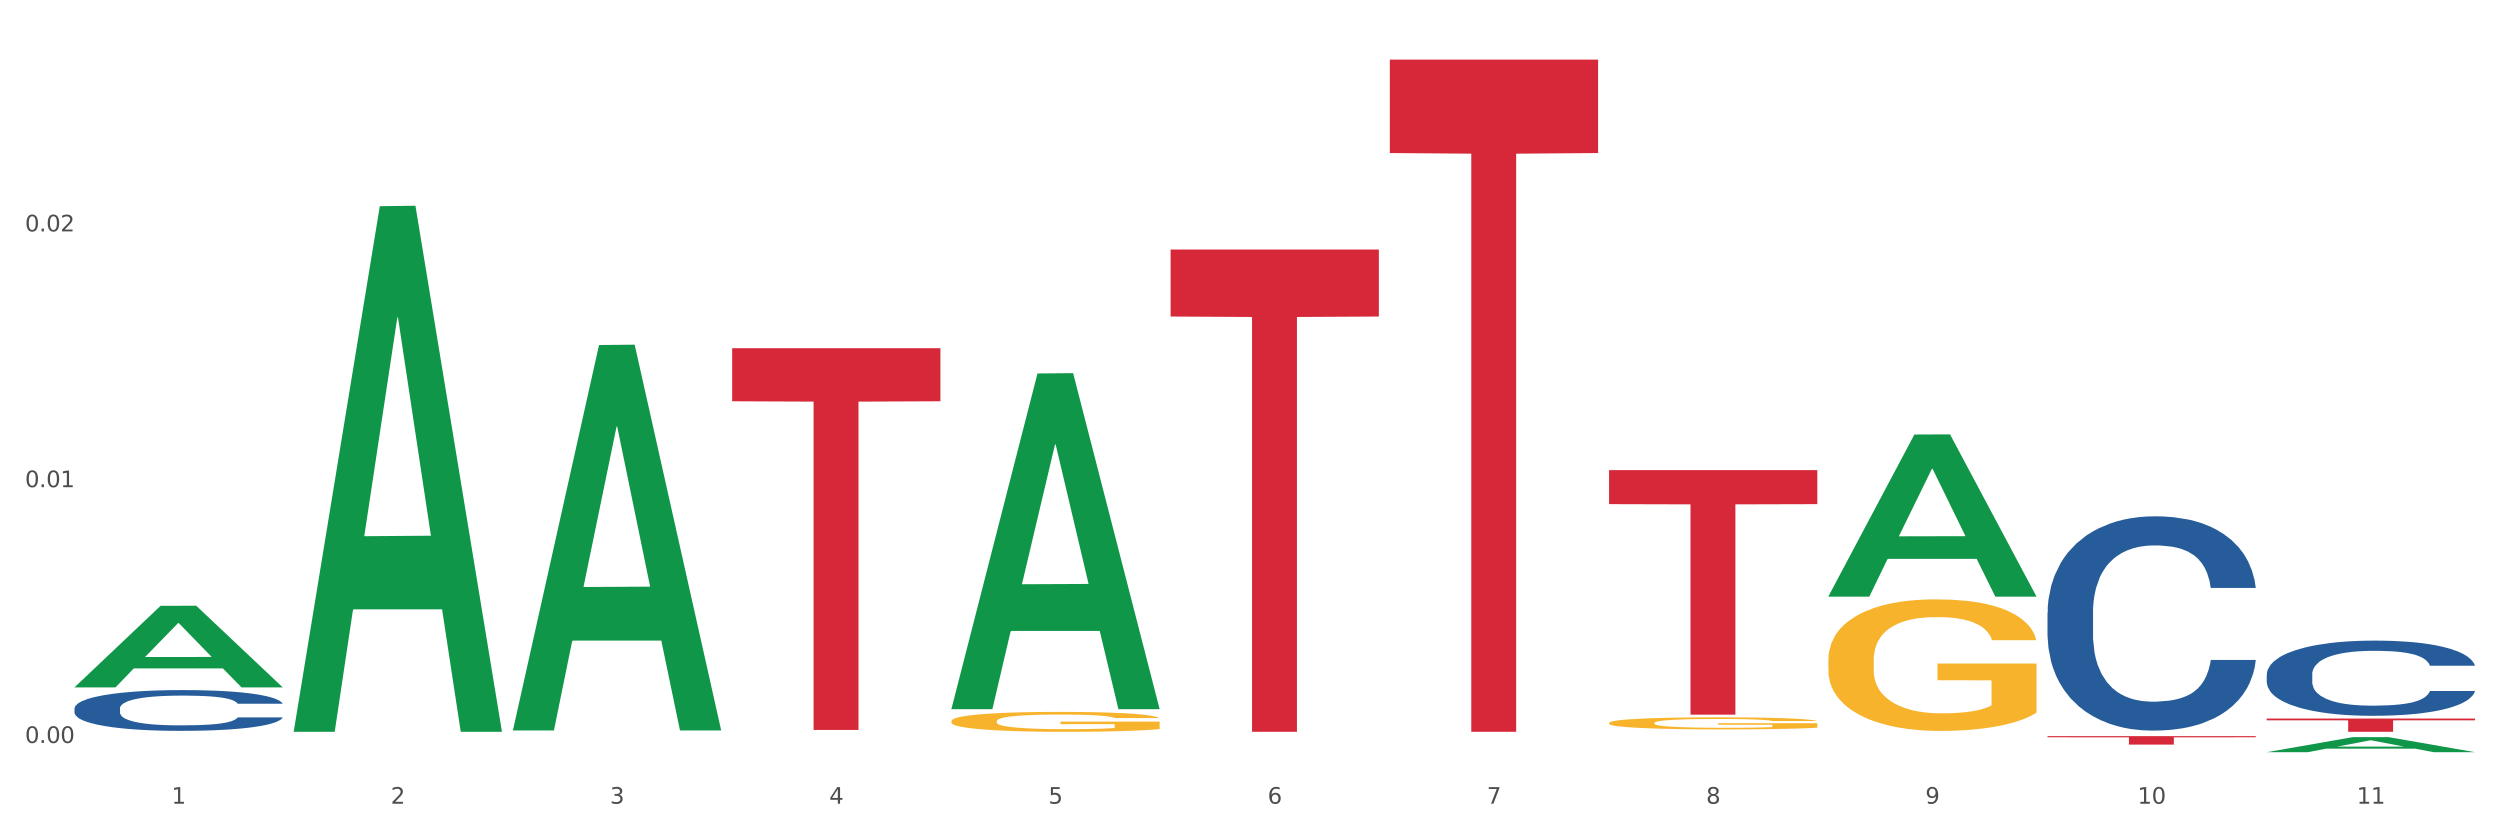 <?xml version="1.0" encoding="utf-8" standalone="no"?>
<!DOCTYPE svg PUBLIC "-//W3C//DTD SVG 1.1//EN"
  "http://www.w3.org/Graphics/SVG/1.1/DTD/svg11.dtd">
<svg xmlns:xlink="http://www.w3.org/1999/xlink" width="1080pt" height="360pt" viewBox="0 0 1080 360" xmlns="http://www.w3.org/2000/svg" version="1.1">
 <rect x="0" y="0" width="1080" height="360" fill="#333333" stroke="none"/>
 <defs>
  <style type="text/css">*{stroke-linejoin: round; stroke-linecap: butt}</style>
 </defs>
 <g id="figure_1">
  <g id="patch_1">
   <path d="M 0 360 
L 1080 360 
L 1080 0 
L 0 0 
z
" style="fill: #ffffff; stroke: #ffffff; stroke-linejoin: miter"/>
  </g>
  <g id="axes_1">
   <g id="matplotlib.axis_1">
    <g id="xtick_1">
     <g id="text_1">
      <!-- 1 -->
      <g style="fill: #4d4d4d" transform="translate(74.106 347.204) scale(0.096 -0.096)">
       <defs>
        <path id="DejaVuSans-31" d="M 794 531 
L 1825 531 
L 1825 4091 
L 703 3866 
L 703 4441 
L 1819 4666 
L 2450 4666 
L 2450 531 
L 3481 531 
L 3481 0 
L 794 0 
L 794 531 
z
" transform="scale(0.016)"/>
       </defs>
       <use xlink:href="#DejaVuSans-31"/>
      </g>
     </g>
    </g>
    <g id="xtick_2">
     <g id="text_2">
      <!-- 2 -->
      <g style="fill: #4d4d4d" transform="translate(168.812 347.204) scale(0.096 -0.096)">
       <defs>
        <path id="DejaVuSans-32" d="M 1228 531 
L 3431 531 
L 3431 0 
L 469 0 
L 469 531 
Q 828 903 1448 1529 
Q 2069 2156 2228 2338 
Q 2531 2678 2651 2914 
Q 2772 3150 2772 3378 
Q 2772 3750 2511 3984 
Q 2250 4219 1831 4219 
Q 1534 4219 1204 4116 
Q 875 4013 500 3803 
L 500 4441 
Q 881 4594 1212 4672 
Q 1544 4750 1819 4750 
Q 2544 4750 2975 4387 
Q 3406 4025 3406 3419 
Q 3406 3131 3298 2873 
Q 3191 2616 2906 2266 
Q 2828 2175 2409 1742 
Q 1991 1309 1228 531 
z
" transform="scale(0.016)"/>
       </defs>
       <use xlink:href="#DejaVuSans-32"/>
      </g>
     </g>
    </g>
    <g id="xtick_3">
     <g id="text_3">
      <!-- 3 -->
      <g style="fill: #4d4d4d" transform="translate(263.517 347.204) scale(0.096 -0.096)">
       <defs>
        <path id="DejaVuSans-33" d="M 2597 2516 
Q 3050 2419 3304 2112 
Q 3559 1806 3559 1356 
Q 3559 666 3084 287 
Q 2609 -91 1734 -91 
Q 1441 -91 1130 -33 
Q 819 25 488 141 
L 488 750 
Q 750 597 1062 519 
Q 1375 441 1716 441 
Q 2309 441 2620 675 
Q 2931 909 2931 1356 
Q 2931 1769 2642 2001 
Q 2353 2234 1838 2234 
L 1294 2234 
L 1294 2753 
L 1863 2753 
Q 2328 2753 2575 2939 
Q 2822 3125 2822 3475 
Q 2822 3834 2567 4026 
Q 2313 4219 1838 4219 
Q 1578 4219 1281 4162 
Q 984 4106 628 3988 
L 628 4550 
Q 988 4650 1302 4700 
Q 1616 4750 1894 4750 
Q 2613 4750 3031 4423 
Q 3450 4097 3450 3541 
Q 3450 3153 3228 2886 
Q 3006 2619 2597 2516 
z
" transform="scale(0.016)"/>
       </defs>
       <use xlink:href="#DejaVuSans-33"/>
      </g>
     </g>
    </g>
    <g id="xtick_4">
     <g id="text_4">
      <!-- 4 -->
      <g style="fill: #4d4d4d" transform="translate(358.223 347.204) scale(0.096 -0.096)">
       <defs>
        <path id="DejaVuSans-34" d="M 2419 4116 
L 825 1625 
L 2419 1625 
L 2419 4116 
z
M 2253 4666 
L 3047 4666 
L 3047 1625 
L 3713 1625 
L 3713 1100 
L 3047 1100 
L 3047 0 
L 2419 0 
L 2419 1100 
L 313 1100 
L 313 1709 
L 2253 4666 
z
" transform="scale(0.016)"/>
       </defs>
       <use xlink:href="#DejaVuSans-34"/>
      </g>
     </g>
    </g>
    <g id="xtick_5">
     <g id="text_5">
      <!-- 5 -->
      <g style="fill: #4d4d4d" transform="translate(452.928 347.204) scale(0.096 -0.096)">
       <defs>
        <path id="DejaVuSans-35" d="M 691 4666 
L 3169 4666 
L 3169 4134 
L 1269 4134 
L 1269 2991 
Q 1406 3038 1543 3061 
Q 1681 3084 1819 3084 
Q 2600 3084 3056 2656 
Q 3513 2228 3513 1497 
Q 3513 744 3044 326 
Q 2575 -91 1722 -91 
Q 1428 -91 1123 -41 
Q 819 9 494 109 
L 494 744 
Q 775 591 1075 516 
Q 1375 441 1709 441 
Q 2250 441 2565 725 
Q 2881 1009 2881 1497 
Q 2881 1984 2565 2268 
Q 2250 2553 1709 2553 
Q 1456 2553 1204 2497 
Q 953 2441 691 2322 
L 691 4666 
z
" transform="scale(0.016)"/>
       </defs>
       <use xlink:href="#DejaVuSans-35"/>
      </g>
     </g>
    </g>
    <g id="xtick_6">
     <g id="text_6">
      <!-- 6 -->
      <g style="fill: #4d4d4d" transform="translate(547.634 347.204) scale(0.096 -0.096)">
       <defs>
        <path id="DejaVuSans-36" d="M 2113 2584 
Q 1688 2584 1439 2293 
Q 1191 2003 1191 1497 
Q 1191 994 1439 701 
Q 1688 409 2113 409 
Q 2538 409 2786 701 
Q 3034 994 3034 1497 
Q 3034 2003 2786 2293 
Q 2538 2584 2113 2584 
z
M 3366 4563 
L 3366 3988 
Q 3128 4100 2886 4159 
Q 2644 4219 2406 4219 
Q 1781 4219 1451 3797 
Q 1122 3375 1075 2522 
Q 1259 2794 1537 2939 
Q 1816 3084 2150 3084 
Q 2853 3084 3261 2657 
Q 3669 2231 3669 1497 
Q 3669 778 3244 343 
Q 2819 -91 2113 -91 
Q 1303 -91 875 529 
Q 447 1150 447 2328 
Q 447 3434 972 4092 
Q 1497 4750 2381 4750 
Q 2619 4750 2861 4703 
Q 3103 4656 3366 4563 
z
" transform="scale(0.016)"/>
       </defs>
       <use xlink:href="#DejaVuSans-36"/>
      </g>
     </g>
    </g>
    <g id="xtick_7">
     <g id="text_7">
      <!-- 7 -->
      <g style="fill: #4d4d4d" transform="translate(642.339 347.204) scale(0.096 -0.096)">
       <defs>
        <path id="DejaVuSans-37" d="M 525 4666 
L 3525 4666 
L 3525 4397 
L 1831 0 
L 1172 0 
L 2766 4134 
L 525 4134 
L 525 4666 
z
" transform="scale(0.016)"/>
       </defs>
       <use xlink:href="#DejaVuSans-37"/>
      </g>
     </g>
    </g>
    <g id="xtick_8">
     <g id="text_8">
      <!-- 8 -->
      <g style="fill: #4d4d4d" transform="translate(737.044 347.204) scale(0.096 -0.096)">
       <defs>
        <path id="DejaVuSans-38" d="M 2034 2216 
Q 1584 2216 1326 1975 
Q 1069 1734 1069 1313 
Q 1069 891 1326 650 
Q 1584 409 2034 409 
Q 2484 409 2743 651 
Q 3003 894 3003 1313 
Q 3003 1734 2745 1975 
Q 2488 2216 2034 2216 
z
M 1403 2484 
Q 997 2584 770 2862 
Q 544 3141 544 3541 
Q 544 4100 942 4425 
Q 1341 4750 2034 4750 
Q 2731 4750 3128 4425 
Q 3525 4100 3525 3541 
Q 3525 3141 3298 2862 
Q 3072 2584 2669 2484 
Q 3125 2378 3379 2068 
Q 3634 1759 3634 1313 
Q 3634 634 3220 271 
Q 2806 -91 2034 -91 
Q 1263 -91 848 271 
Q 434 634 434 1313 
Q 434 1759 690 2068 
Q 947 2378 1403 2484 
z
M 1172 3481 
Q 1172 3119 1398 2916 
Q 1625 2713 2034 2713 
Q 2441 2713 2670 2916 
Q 2900 3119 2900 3481 
Q 2900 3844 2670 4047 
Q 2441 4250 2034 4250 
Q 1625 4250 1398 4047 
Q 1172 3844 1172 3481 
z
" transform="scale(0.016)"/>
       </defs>
       <use xlink:href="#DejaVuSans-38"/>
      </g>
     </g>
    </g>
    <g id="xtick_9">
     <g id="text_9">
      <!-- 9 -->
      <g style="fill: #4d4d4d" transform="translate(831.75 347.204) scale(0.096 -0.096)">
       <defs>
        <path id="DejaVuSans-39" d="M 703 97 
L 703 672 
Q 941 559 1184 500 
Q 1428 441 1663 441 
Q 2288 441 2617 861 
Q 2947 1281 2994 2138 
Q 2813 1869 2534 1725 
Q 2256 1581 1919 1581 
Q 1219 1581 811 2004 
Q 403 2428 403 3163 
Q 403 3881 828 4315 
Q 1253 4750 1959 4750 
Q 2769 4750 3195 4129 
Q 3622 3509 3622 2328 
Q 3622 1225 3098 567 
Q 2575 -91 1691 -91 
Q 1453 -91 1209 -44 
Q 966 3 703 97 
z
M 1959 2075 
Q 2384 2075 2632 2365 
Q 2881 2656 2881 3163 
Q 2881 3666 2632 3958 
Q 2384 4250 1959 4250 
Q 1534 4250 1286 3958 
Q 1038 3666 1038 3163 
Q 1038 2656 1286 2365 
Q 1534 2075 1959 2075 
z
" transform="scale(0.016)"/>
       </defs>
       <use xlink:href="#DejaVuSans-39"/>
      </g>
     </g>
    </g>
    <g id="xtick_10">
     <g id="text_10">
      <!-- 10 -->
      <g style="fill: #4d4d4d" transform="translate(923.401 347.204) scale(0.096 -0.096)">
       <defs>
        <path id="DejaVuSans-30" d="M 2034 4250 
Q 1547 4250 1301 3770 
Q 1056 3291 1056 2328 
Q 1056 1369 1301 889 
Q 1547 409 2034 409 
Q 2525 409 2770 889 
Q 3016 1369 3016 2328 
Q 3016 3291 2770 3770 
Q 2525 4250 2034 4250 
z
M 2034 4750 
Q 2819 4750 3233 4129 
Q 3647 3509 3647 2328 
Q 3647 1150 3233 529 
Q 2819 -91 2034 -91 
Q 1250 -91 836 529 
Q 422 1150 422 2328 
Q 422 3509 836 4129 
Q 1250 4750 2034 4750 
z
" transform="scale(0.016)"/>
       </defs>
       <use xlink:href="#DejaVuSans-31"/>
       <use xlink:href="#DejaVuSans-30" transform="translate(63.623 0)"/>
      </g>
     </g>
    </g>
    <g id="xtick_11">
     <g id="text_11">
      <!-- 11 -->
      <g style="fill: #4d4d4d" transform="translate(1018.107 347.204) scale(0.096 -0.096)">
       <use xlink:href="#DejaVuSans-31"/>
       <use xlink:href="#DejaVuSans-31" transform="translate(63.623 0)"/>
      </g>
     </g>
    </g>
    <g id="xtick_12"/>
    <g id="xtick_13"/>
    <g id="xtick_14"/>
    <g id="xtick_15"/>
    <g id="xtick_16"/>
    <g id="xtick_17"/>
    <g id="xtick_18"/>
    <g id="xtick_19"/>
    <g id="xtick_20"/>
    <g id="xtick_21"/>
   </g>
   <g id="matplotlib.axis_2">
    <g id="ytick_1">
     <g id="text_12">
      <!-- 0.00 -->
      <g style="fill: #4d4d4d" transform="translate(10.8 320.962) scale(0.096 -0.096)">
       <defs>
        <path id="DejaVuSans-2e" d="M 684 794 
L 1344 794 
L 1344 0 
L 684 0 
L 684 794 
z
" transform="scale(0.016)"/>
       </defs>
       <use xlink:href="#DejaVuSans-30"/>
       <use xlink:href="#DejaVuSans-2e" transform="translate(63.623 0)"/>
       <use xlink:href="#DejaVuSans-30" transform="translate(95.41 0)"/>
       <use xlink:href="#DejaVuSans-30" transform="translate(159.033 0)"/>
      </g>
     </g>
    </g>
    <g id="ytick_2">
     <g id="text_13">
      <!-- 0.01 -->
      <g style="fill: #4d4d4d" transform="translate(10.8 210.462) scale(0.096 -0.096)">
       <use xlink:href="#DejaVuSans-30"/>
       <use xlink:href="#DejaVuSans-2e" transform="translate(63.623 0)"/>
       <use xlink:href="#DejaVuSans-30" transform="translate(95.41 0)"/>
       <use xlink:href="#DejaVuSans-31" transform="translate(159.033 0)"/>
      </g>
     </g>
    </g>
    <g id="ytick_3">
     <g id="text_14">
      <!-- 0.02 -->
      <g style="fill: #4d4d4d" transform="translate(10.8 99.962) scale(0.096 -0.096)">
       <use xlink:href="#DejaVuSans-30"/>
       <use xlink:href="#DejaVuSans-2e" transform="translate(63.623 0)"/>
       <use xlink:href="#DejaVuSans-30" transform="translate(95.41 0)"/>
       <use xlink:href="#DejaVuSans-32" transform="translate(159.033 0)"/>
      </g>
     </g>
    </g>
    <g id="ytick_4"/>
    <g id="ytick_5"/>
    <g id="ytick_6"/>
   </g>
   <g id="PolyCollection_1">
    <path d="M 32.175 296.884 
L 32.268 296.851 
L 69.369 261.711 
L 84.766 261.678 
L 122.145 296.95 
L 104.337 296.95 
L 96.267 288.737 
L 57.96 288.737 
L 57.682 288.869 
L 49.891 296.95 
L 32.175 296.95 
L 32.175 296.884 
L 62.783 283.835 
L 91.444 283.802 
L 77.253 269.196 
L 77.067 269.13 
L 76.882 269.229 
L 62.691 283.802 
L 62.783 283.835 
L 32.175 296.884 
z
" clip-path="url(#p7801794dee)" style="fill: #109648"/>
    <path d="M 316.291 150.434 
L 406.262 150.434 
L 406.262 173.348 
L 370.871 173.503 
L 370.871 315.319 
L 351.469 315.319 
L 351.469 173.503 
L 316.291 173.348 
L 316.291 150.589 
L 316.291 150.434 
z
" clip-path="url(#p7801794dee)" style="fill: #d62839"/>
    <path d="M 32.175 306.03 
L 32.281 306.014 
L 32.281 305.563 
L 32.6 304.952 
L 33.77 303.826 
L 35.259 302.974 
L 37.811 301.977 
L 39.194 301.558 
L 41.002 301.092 
L 44.724 300.336 
L 48.978 299.693 
L 51.956 299.339 
L 54.189 299.114 
L 59.187 298.712 
L 62.059 298.535 
L 65.036 298.39 
L 67.589 298.294 
L 71.843 298.181 
L 75.246 298.133 
L 79.181 298.117 
L 82.477 298.133 
L 86.838 298.197 
L 93.219 298.39 
L 95.665 298.503 
L 98.961 298.696 
L 102.365 298.953 
L 105.13 299.21 
L 108.32 299.58 
L 111.617 300.063 
L 114.807 300.674 
L 117.041 301.237 
L 118.848 301.832 
L 120.444 302.556 
L 121.613 303.344 
L 122.145 304.003 
L 102.684 304.003 
L 102.152 303.408 
L 101.088 302.765 
L 100.025 302.33 
L 98.855 301.977 
L 97.047 301.575 
L 95.452 301.317 
L 92.793 301.012 
L 90.347 300.819 
L 88.327 300.706 
L 85.881 300.61 
L 80.67 300.513 
L 76.947 300.513 
L 74.608 300.545 
L 71.736 300.626 
L 69.29 300.738 
L 66.419 300.931 
L 64.186 301.14 
L 61.952 301.414 
L 60.676 301.607 
L 58.762 301.961 
L 57.486 302.25 
L 55.784 302.749 
L 54.827 303.102 
L 53.126 304.019 
L 52.381 304.695 
L 52.062 305.161 
L 51.849 305.676 
L 51.849 308.185 
L 52.487 309.311 
L 53.019 309.793 
L 53.87 310.34 
L 55.465 311.048 
L 57.805 311.739 
L 60.251 312.238 
L 62.271 312.543 
L 64.186 312.769 
L 66.1 312.946 
L 68.44 313.106 
L 70.354 313.203 
L 73.225 313.299 
L 76.628 313.348 
L 79.287 313.348 
L 84.711 313.267 
L 87.157 313.187 
L 89.496 313.074 
L 92.049 312.897 
L 94.069 312.704 
L 95.239 312.56 
L 97.153 312.254 
L 98.642 311.932 
L 99.919 311.562 
L 100.769 311.241 
L 101.726 310.758 
L 102.471 310.211 
L 102.684 309.922 
L 122.145 309.922 
L 121.72 310.501 
L 120.975 311.064 
L 119.487 311.82 
L 118.317 312.254 
L 116.509 312.785 
L 114.595 313.235 
L 111.936 313.734 
L 109.49 314.104 
L 106.937 314.425 
L 104.172 314.715 
L 99.174 315.117 
L 97.366 315.229 
L 93.538 315.422 
L 90.56 315.535 
L 86.2 315.648 
L 81.733 315.712 
L 77.054 315.728 
L 72.906 315.696 
L 68.333 315.599 
L 65.462 315.503 
L 62.271 315.358 
L 58.549 315.133 
L 55.04 314.859 
L 51.743 314.538 
L 48.659 314.168 
L 45.788 313.75 
L 42.065 313.058 
L 39.3 312.383 
L 37.28 311.755 
L 35.897 311.225 
L 34.515 310.549 
L 33.77 310.083 
L 32.6 308.957 
L 32.175 307.911 
L 32.175 306.03 
z
" clip-path="url(#p7801794dee)" style="fill: #255c99"/>
    <path d="M 884.524 264.642 
L 884.631 264.558 
L 884.631 262.19 
L 884.95 258.977 
L 886.12 253.058 
L 887.608 248.577 
L 890.161 243.334 
L 891.543 241.136 
L 893.351 238.684 
L 897.073 234.71 
L 901.327 231.328 
L 904.305 229.467 
L 906.538 228.284 
L 911.537 226.17 
L 914.408 225.24 
L 917.386 224.479 
L 919.938 223.971 
L 924.192 223.379 
L 927.595 223.126 
L 931.53 223.041 
L 934.827 223.126 
L 939.187 223.464 
L 945.568 224.479 
L 948.014 225.07 
L 951.311 226.085 
L 954.714 227.438 
L 957.479 228.791 
L 960.669 230.736 
L 963.966 233.272 
L 967.157 236.485 
L 969.39 239.445 
L 971.198 242.573 
L 972.793 246.378 
L 973.963 250.522 
L 974.495 253.988 
L 955.033 253.988 
L 954.501 250.86 
L 953.438 247.478 
L 952.374 245.195 
L 951.204 243.334 
L 949.396 241.22 
L 947.801 239.868 
L 945.143 238.261 
L 942.697 237.246 
L 940.676 236.655 
L 938.23 236.147 
L 933.019 235.64 
L 929.297 235.64 
L 926.957 235.809 
L 924.086 236.232 
L 921.64 236.824 
L 918.768 237.838 
L 916.535 238.937 
L 914.302 240.375 
L 913.026 241.39 
L 911.111 243.25 
L 909.835 244.772 
L 908.134 247.393 
L 907.176 249.253 
L 905.475 254.073 
L 904.73 257.624 
L 904.411 260.076 
L 904.199 262.782 
L 904.199 275.973 
L 904.837 281.892 
L 905.368 284.428 
L 906.219 287.303 
L 907.814 291.023 
L 910.154 294.659 
L 912.6 297.281 
L 914.621 298.887 
L 916.535 300.071 
L 918.449 301.001 
L 920.789 301.847 
L 922.703 302.354 
L 925.575 302.861 
L 928.978 303.115 
L 931.636 303.115 
L 937.06 302.692 
L 939.506 302.269 
L 941.846 301.677 
L 944.398 300.747 
L 946.419 299.733 
L 947.589 298.972 
L 949.503 297.365 
L 950.992 295.674 
L 952.268 293.729 
L 953.119 292.038 
L 954.076 289.502 
L 954.82 286.627 
L 955.033 285.105 
L 974.495 285.105 
L 974.069 288.149 
L 973.325 291.108 
L 971.836 295.082 
L 970.666 297.365 
L 968.858 300.155 
L 966.944 302.523 
L 964.285 305.144 
L 961.839 307.089 
L 959.287 308.78 
L 956.522 310.302 
L 951.523 312.416 
L 949.715 313.008 
L 945.887 314.023 
L 942.909 314.614 
L 938.549 315.206 
L 934.082 315.545 
L 929.403 315.629 
L 925.256 315.46 
L 920.683 314.953 
L 917.811 314.445 
L 914.621 313.684 
L 910.899 312.501 
L 907.389 311.063 
L 904.092 309.372 
L 901.008 307.427 
L 898.137 305.229 
L 894.415 301.593 
L 891.65 298.042 
L 889.629 294.744 
L 888.246 291.954 
L 886.864 288.402 
L 886.12 285.95 
L 884.95 280.031 
L 884.524 274.535 
L 884.524 264.642 
z
" clip-path="url(#p7801794dee)" style="fill: #255c99"/>
    <path d="M 979.23 291.339 
L 979.336 291.309 
L 979.336 290.478 
L 979.655 289.351 
L 980.825 287.275 
L 982.314 285.702 
L 984.866 283.863 
L 986.249 283.092 
L 988.057 282.232 
L 991.779 280.838 
L 996.033 279.651 
L 999.01 278.998 
L 1001.244 278.583 
L 1006.242 277.841 
L 1009.114 277.515 
L 1012.091 277.248 
L 1014.644 277.07 
L 1018.898 276.863 
L 1022.301 276.774 
L 1026.236 276.744 
L 1029.532 276.774 
L 1033.893 276.892 
L 1040.273 277.248 
L 1042.719 277.456 
L 1046.016 277.812 
L 1049.419 278.286 
L 1052.184 278.761 
L 1055.375 279.443 
L 1058.672 280.333 
L 1061.862 281.461 
L 1064.095 282.499 
L 1065.903 283.596 
L 1067.498 284.931 
L 1068.668 286.385 
L 1069.2 287.601 
L 1049.738 287.601 
L 1049.207 286.503 
L 1048.143 285.317 
L 1047.08 284.516 
L 1045.91 283.863 
L 1044.102 283.122 
L 1042.507 282.647 
L 1039.848 282.083 
L 1037.402 281.727 
L 1035.381 281.52 
L 1032.935 281.342 
L 1027.724 281.164 
L 1024.002 281.164 
L 1021.663 281.223 
L 1018.791 281.372 
L 1016.345 281.579 
L 1013.474 281.935 
L 1011.24 282.321 
L 1009.007 282.825 
L 1007.731 283.181 
L 1005.817 283.834 
L 1004.541 284.368 
L 1002.839 285.287 
L 1001.882 285.94 
L 1000.18 287.631 
L 999.436 288.877 
L 999.117 289.737 
L 998.904 290.686 
L 998.904 295.314 
L 999.542 297.39 
L 1000.074 298.28 
L 1000.925 299.289 
L 1002.52 300.594 
L 1004.86 301.869 
L 1007.306 302.789 
L 1009.326 303.353 
L 1011.24 303.768 
L 1013.155 304.094 
L 1015.494 304.391 
L 1017.409 304.569 
L 1020.28 304.747 
L 1023.683 304.836 
L 1026.342 304.836 
L 1031.766 304.688 
L 1034.212 304.539 
L 1036.551 304.332 
L 1039.104 304.005 
L 1041.124 303.649 
L 1042.294 303.382 
L 1044.208 302.819 
L 1045.697 302.225 
L 1046.973 301.543 
L 1047.824 300.95 
L 1048.781 300.06 
L 1049.526 299.051 
L 1049.738 298.517 
L 1069.2 298.517 
L 1068.775 299.585 
L 1068.03 300.624 
L 1066.541 302.018 
L 1065.371 302.819 
L 1063.564 303.798 
L 1061.649 304.628 
L 1058.991 305.548 
L 1056.545 306.23 
L 1053.992 306.823 
L 1051.227 307.357 
L 1046.229 308.099 
L 1044.421 308.307 
L 1040.592 308.663 
L 1037.615 308.87 
L 1033.254 309.078 
L 1028.788 309.197 
L 1024.109 309.226 
L 1019.961 309.167 
L 1015.388 308.989 
L 1012.517 308.811 
L 1009.326 308.544 
L 1005.604 308.129 
L 1002.095 307.624 
L 998.798 307.031 
L 995.714 306.349 
L 992.842 305.578 
L 989.12 304.302 
L 986.355 303.056 
L 984.334 301.899 
L 982.952 300.92 
L 981.569 299.674 
L 980.825 298.814 
L 979.655 296.738 
L 979.23 294.809 
L 979.23 291.339 
z
" clip-path="url(#p7801794dee)" style="fill: #255c99"/>
    <path d="M 695.113 203.108 
L 785.084 203.108 
L 785.084 217.786 
L 749.692 217.885 
L 749.692 308.732 
L 730.291 308.732 
L 730.291 217.885 
L 695.113 217.786 
L 695.113 203.207 
L 695.113 203.108 
z
" clip-path="url(#p7801794dee)" style="fill: #d62839"/>
    <path d="M 884.524 318.005 
L 974.495 318.005 
L 974.495 318.513 
L 939.103 318.517 
L 939.103 321.661 
L 919.702 321.661 
L 919.702 318.517 
L 884.524 318.513 
L 884.524 318.008 
L 884.524 318.005 
z
" clip-path="url(#p7801794dee)" style="fill: #d62839"/>
    <path d="M 979.23 310.392 
L 1069.2 310.392 
L 1069.2 311.192 
L 1033.809 311.198 
L 1033.809 316.149 
L 1014.408 316.149 
L 1014.408 311.198 
L 979.23 311.192 
L 979.23 310.398 
L 979.23 310.392 
z
" clip-path="url(#p7801794dee)" style="fill: #d62839"/>
    <path d="M 410.997 311.518 
L 411.103 311.51 
L 411.103 311.227 
L 411.316 310.983 
L 412.378 310.393 
L 413.971 309.906 
L 415.14 309.646 
L 416.308 309.434 
L 417.689 309.222 
L 419.388 309.002 
L 422.469 308.679 
L 424.381 308.514 
L 426.718 308.341 
L 430.967 308.09 
L 434.047 307.948 
L 437.234 307.83 
L 442.439 307.689 
L 445.838 307.626 
L 449.449 307.579 
L 453.804 307.547 
L 457.097 307.539 
L 464.32 307.563 
L 470.481 307.634 
L 473.456 307.689 
L 477.28 307.783 
L 479.298 307.846 
L 482.591 307.972 
L 485.99 308.137 
L 488.327 308.278 
L 491.832 308.546 
L 494.488 308.813 
L 496.931 309.143 
L 498.205 309.371 
L 499.161 309.583 
L 500.011 309.827 
L 500.861 310.212 
L 481.741 310.212 
L 480.997 309.937 
L 479.829 309.678 
L 478.129 309.426 
L 476.642 309.269 
L 474.093 309.072 
L 471.756 308.947 
L 469.313 308.852 
L 466.339 308.774 
L 464.002 308.734 
L 460.709 308.703 
L 454.229 308.711 
L 449.874 308.774 
L 446.9 308.852 
L 444.988 308.923 
L 443.288 309.002 
L 441.376 309.112 
L 439.146 309.277 
L 437.552 309.426 
L 435.959 309.615 
L 434.684 309.804 
L 433.516 310.024 
L 432.56 310.26 
L 431.816 310.503 
L 431.179 310.802 
L 430.648 311.297 
L 430.648 312.375 
L 430.86 312.618 
L 431.392 312.941 
L 432.029 313.184 
L 433.091 313.475 
L 434.047 313.672 
L 435.853 313.955 
L 437.871 314.191 
L 439.464 314.34 
L 441.058 314.466 
L 443.82 314.639 
L 446.9 314.781 
L 449.556 314.867 
L 453.167 314.946 
L 455.61 314.977 
L 457.735 314.993 
L 462.94 314.993 
L 466.657 314.969 
L 470.8 314.914 
L 473.987 314.843 
L 476.642 314.757 
L 479.616 314.615 
L 481.528 314.482 
L 481.528 312.839 
L 458.16 312.831 
L 458.16 311.738 
L 500.967 311.738 
L 500.967 314.946 
L 499.161 315.111 
L 497.143 315.26 
L 495.019 315.394 
L 491.832 315.559 
L 488.008 315.716 
L 484.609 315.826 
L 480.997 315.921 
L 476.748 316.007 
L 471.225 316.086 
L 467.826 316.117 
L 463.577 316.141 
L 458.584 316.149 
L 454.229 316.133 
L 449.98 316.094 
L 445.519 316.023 
L 441.164 315.921 
L 437.871 315.818 
L 434.578 315.693 
L 431.073 315.527 
L 428.311 315.37 
L 426.187 315.229 
L 423.85 315.048 
L 421.3 314.812 
L 419.388 314.6 
L 417.689 314.38 
L 415.883 314.096 
L 414.608 313.853 
L 413.334 313.546 
L 412.59 313.318 
L 411.74 312.964 
L 411.103 312.469 
L 410.997 311.518 
z
" clip-path="url(#p7801794dee)" style="fill: #f7b32b"/>
    <path d="M 505.702 107.789 
L 595.673 107.789 
L 595.673 136.743 
L 560.281 136.938 
L 560.281 316.136 
L 540.88 316.136 
L 540.88 136.938 
L 505.702 136.743 
L 505.702 107.985 
L 505.702 107.789 
z
" clip-path="url(#p7801794dee)" style="fill: #d62839"/>
    <path d="M 789.819 285.19 
L 789.925 285.138 
L 789.925 283.269 
L 790.138 281.66 
L 791.2 277.768 
L 792.793 274.549 
L 793.962 272.837 
L 795.13 271.435 
L 796.511 270.034 
L 798.21 268.58 
L 801.291 266.452 
L 803.203 265.362 
L 805.54 264.22 
L 809.789 262.559 
L 812.869 261.625 
L 816.056 260.847 
L 821.261 259.912 
L 824.66 259.497 
L 828.271 259.186 
L 832.626 258.978 
L 835.919 258.926 
L 843.142 259.082 
L 849.303 259.549 
L 852.277 259.912 
L 856.101 260.535 
L 858.12 260.95 
L 861.413 261.781 
L 864.812 262.871 
L 867.149 263.805 
L 870.654 265.57 
L 873.309 267.335 
L 875.753 269.515 
L 877.027 271.02 
L 877.983 272.421 
L 878.833 274.03 
L 879.683 276.574 
L 860.563 276.574 
L 859.819 274.757 
L 858.651 273.044 
L 856.951 271.383 
L 855.464 270.345 
L 852.915 269.048 
L 850.578 268.217 
L 848.135 267.594 
L 845.161 267.075 
L 842.824 266.816 
L 839.531 266.608 
L 833.051 266.66 
L 828.696 267.075 
L 825.722 267.594 
L 823.81 268.061 
L 822.11 268.58 
L 820.198 269.307 
L 817.968 270.397 
L 816.374 271.383 
L 814.781 272.629 
L 813.506 273.875 
L 812.338 275.328 
L 811.382 276.885 
L 810.638 278.494 
L 810.001 280.467 
L 809.47 283.737 
L 809.47 290.848 
L 809.682 292.457 
L 810.213 294.585 
L 810.851 296.194 
L 811.913 298.114 
L 812.869 299.412 
L 814.675 301.28 
L 816.693 302.838 
L 818.286 303.824 
L 819.88 304.654 
L 822.641 305.796 
L 825.722 306.73 
L 828.377 307.301 
L 831.989 307.82 
L 834.432 308.028 
L 836.557 308.132 
L 841.761 308.132 
L 845.479 307.976 
L 849.622 307.613 
L 852.809 307.146 
L 855.464 306.575 
L 858.438 305.64 
L 860.35 304.758 
L 860.35 293.91 
L 836.981 293.858 
L 836.981 286.643 
L 879.789 286.643 
L 879.789 307.82 
L 877.983 308.911 
L 875.965 309.897 
L 873.841 310.779 
L 870.654 311.869 
L 866.83 312.907 
L 863.431 313.634 
L 859.819 314.257 
L 855.57 314.828 
L 850.047 315.347 
L 846.648 315.554 
L 842.399 315.71 
L 837.406 315.762 
L 833.051 315.658 
L 828.802 315.399 
L 824.341 314.931 
L 819.986 314.257 
L 816.693 313.582 
L 813.4 312.751 
L 809.895 311.661 
L 807.133 310.623 
L 805.009 309.689 
L 802.672 308.495 
L 800.122 306.938 
L 798.21 305.537 
L 796.511 304.083 
L 794.705 302.215 
L 793.43 300.606 
L 792.156 298.581 
L 791.412 297.076 
L 790.562 294.74 
L 789.925 291.47 
L 789.819 285.19 
z
" clip-path="url(#p7801794dee)" style="fill: #f7b32b"/>
    <path d="M 695.113 312.301 
L 695.22 312.296 
L 695.22 312.125 
L 695.432 311.978 
L 696.494 311.622 
L 698.088 311.327 
L 699.256 311.171 
L 700.424 311.043 
L 701.805 310.914 
L 703.505 310.781 
L 706.585 310.587 
L 708.497 310.487 
L 710.834 310.383 
L 715.083 310.231 
L 718.164 310.145 
L 721.35 310.074 
L 726.555 309.989 
L 729.954 309.951 
L 733.566 309.922 
L 737.921 309.903 
L 741.214 309.898 
L 748.437 309.913 
L 754.598 309.955 
L 757.572 309.989 
L 761.396 310.046 
L 763.414 310.084 
L 766.707 310.16 
L 770.106 310.259 
L 772.443 310.345 
L 775.948 310.506 
L 778.604 310.667 
L 781.047 310.867 
L 782.322 311.005 
L 783.278 311.133 
L 784.128 311.28 
L 784.977 311.513 
L 765.857 311.513 
L 765.114 311.346 
L 763.945 311.19 
L 762.246 311.038 
L 760.759 310.943 
L 758.209 310.824 
L 755.872 310.748 
L 753.429 310.691 
L 750.455 310.644 
L 748.118 310.62 
L 744.825 310.601 
L 738.346 310.606 
L 733.991 310.644 
L 731.016 310.691 
L 729.104 310.734 
L 727.405 310.781 
L 725.493 310.848 
L 723.262 310.948 
L 721.669 311.038 
L 720.076 311.152 
L 718.801 311.266 
L 717.632 311.399 
L 716.676 311.541 
L 715.933 311.688 
L 715.296 311.869 
L 714.764 312.168 
L 714.764 312.818 
L 714.977 312.965 
L 715.508 313.16 
L 716.145 313.307 
L 717.208 313.483 
L 718.164 313.601 
L 719.969 313.772 
L 721.988 313.915 
L 723.581 314.005 
L 725.174 314.081 
L 727.936 314.185 
L 731.016 314.271 
L 733.672 314.323 
L 737.284 314.37 
L 739.727 314.389 
L 741.851 314.399 
L 747.056 314.399 
L 750.774 314.385 
L 754.916 314.351 
L 758.103 314.309 
L 760.759 314.257 
L 763.733 314.171 
L 765.645 314.09 
L 765.645 313.098 
L 742.276 313.093 
L 742.276 312.434 
L 785.084 312.434 
L 785.084 314.37 
L 783.278 314.47 
L 781.26 314.56 
L 779.135 314.641 
L 775.948 314.741 
L 772.124 314.836 
L 768.725 314.902 
L 765.114 314.959 
L 760.865 315.011 
L 755.341 315.059 
L 751.942 315.078 
L 747.693 315.092 
L 742.701 315.097 
L 738.346 315.087 
L 734.097 315.064 
L 729.636 315.021 
L 725.28 314.959 
L 721.988 314.897 
L 718.695 314.821 
L 715.189 314.722 
L 712.428 314.627 
L 710.303 314.541 
L 707.966 314.432 
L 705.417 314.29 
L 703.505 314.162 
L 701.805 314.029 
L 700 313.858 
L 698.725 313.711 
L 697.45 313.525 
L 696.707 313.388 
L 695.857 313.174 
L 695.22 312.875 
L 695.113 312.301 
z
" clip-path="url(#p7801794dee)" style="fill: #f7b32b"/>
    <path d="M 600.408 25.759 
L 690.378 25.759 
L 690.378 66.114 
L 654.987 66.387 
L 654.987 316.149 
L 635.586 316.149 
L 635.586 66.387 
L 600.408 66.114 
L 600.408 26.032 
L 600.408 25.759 
z
" clip-path="url(#p7801794dee)" style="fill: #d62839"/>
    <path d="M 979.23 324.937 
L 979.323 324.931 
L 1016.424 318.435 
L 1031.821 318.429 
L 1069.2 324.95 
L 1051.391 324.95 
L 1043.322 323.431 
L 1005.015 323.431 
L 1004.737 323.456 
L 996.946 324.95 
L 979.23 324.95 
L 979.23 324.937 
L 1009.838 322.525 
L 1038.499 322.519 
L 1024.308 319.819 
L 1024.122 319.806 
L 1023.937 319.825 
L 1009.745 322.519 
L 1009.838 322.525 
L 979.23 324.937 
z
" clip-path="url(#p7801794dee)" style="fill: #109648"/>
    <path d="M 126.88 315.722 
L 126.973 315.508 
L 164.074 89.082 
L 179.471 88.868 
L 216.851 316.149 
L 199.042 316.149 
L 190.973 263.223 
L 152.666 263.223 
L 152.387 264.077 
L 144.596 316.149 
L 126.88 316.149 
L 126.88 315.722 
L 157.489 231.639 
L 186.15 231.425 
L 171.958 137.312 
L 171.773 136.885 
L 171.587 137.525 
L 157.396 231.425 
L 157.489 231.639 
L 126.88 315.722 
z
" clip-path="url(#p7801794dee)" style="fill: #109648"/>
    <path d="M 221.586 315.24 
L 221.679 315.083 
L 258.78 149.056 
L 274.177 148.899 
L 311.556 315.553 
L 293.748 315.553 
L 285.678 276.745 
L 247.371 276.745 
L 247.093 277.371 
L 239.302 315.553 
L 221.586 315.553 
L 221.586 315.24 
L 252.194 253.586 
L 280.855 253.429 
L 266.664 184.421 
L 266.478 184.108 
L 266.293 184.577 
L 252.102 253.429 
L 252.194 253.586 
L 221.586 315.24 
z
" clip-path="url(#p7801794dee)" style="fill: #109648"/>
    <path d="M 410.997 306.1 
L 411.09 305.964 
L 448.191 161.336 
L 463.588 161.2 
L 500.967 306.373 
L 483.159 306.373 
L 475.089 272.567 
L 436.782 272.567 
L 436.504 273.113 
L 428.713 306.373 
L 410.997 306.373 
L 410.997 306.1 
L 441.605 252.393 
L 470.266 252.257 
L 456.075 192.143 
L 455.889 191.87 
L 455.704 192.279 
L 441.513 252.257 
L 441.605 252.393 
L 410.997 306.1 
z
" clip-path="url(#p7801794dee)" style="fill: #109648"/>
    <path d="M 789.819 257.628 
L 789.912 257.562 
L 827.013 187.71 
L 842.41 187.644 
L 879.789 257.76 
L 861.981 257.76 
L 853.911 241.432 
L 815.604 241.432 
L 815.326 241.696 
L 807.535 257.76 
L 789.819 257.76 
L 789.819 257.628 
L 820.427 231.689 
L 849.088 231.623 
L 834.897 202.589 
L 834.711 202.457 
L 834.526 202.655 
L 820.335 231.623 
L 820.427 231.689 
L 789.819 257.628 
z
" clip-path="url(#p7801794dee)" style="fill: #109648"/>
   </g>
  </g>
 </g>
 <defs>
  <clipPath id="p7801794dee">
   <rect x="32.175" y="10.8" width="1037.025" height="329.109"/>
  </clipPath>
 </defs>
</svg>
